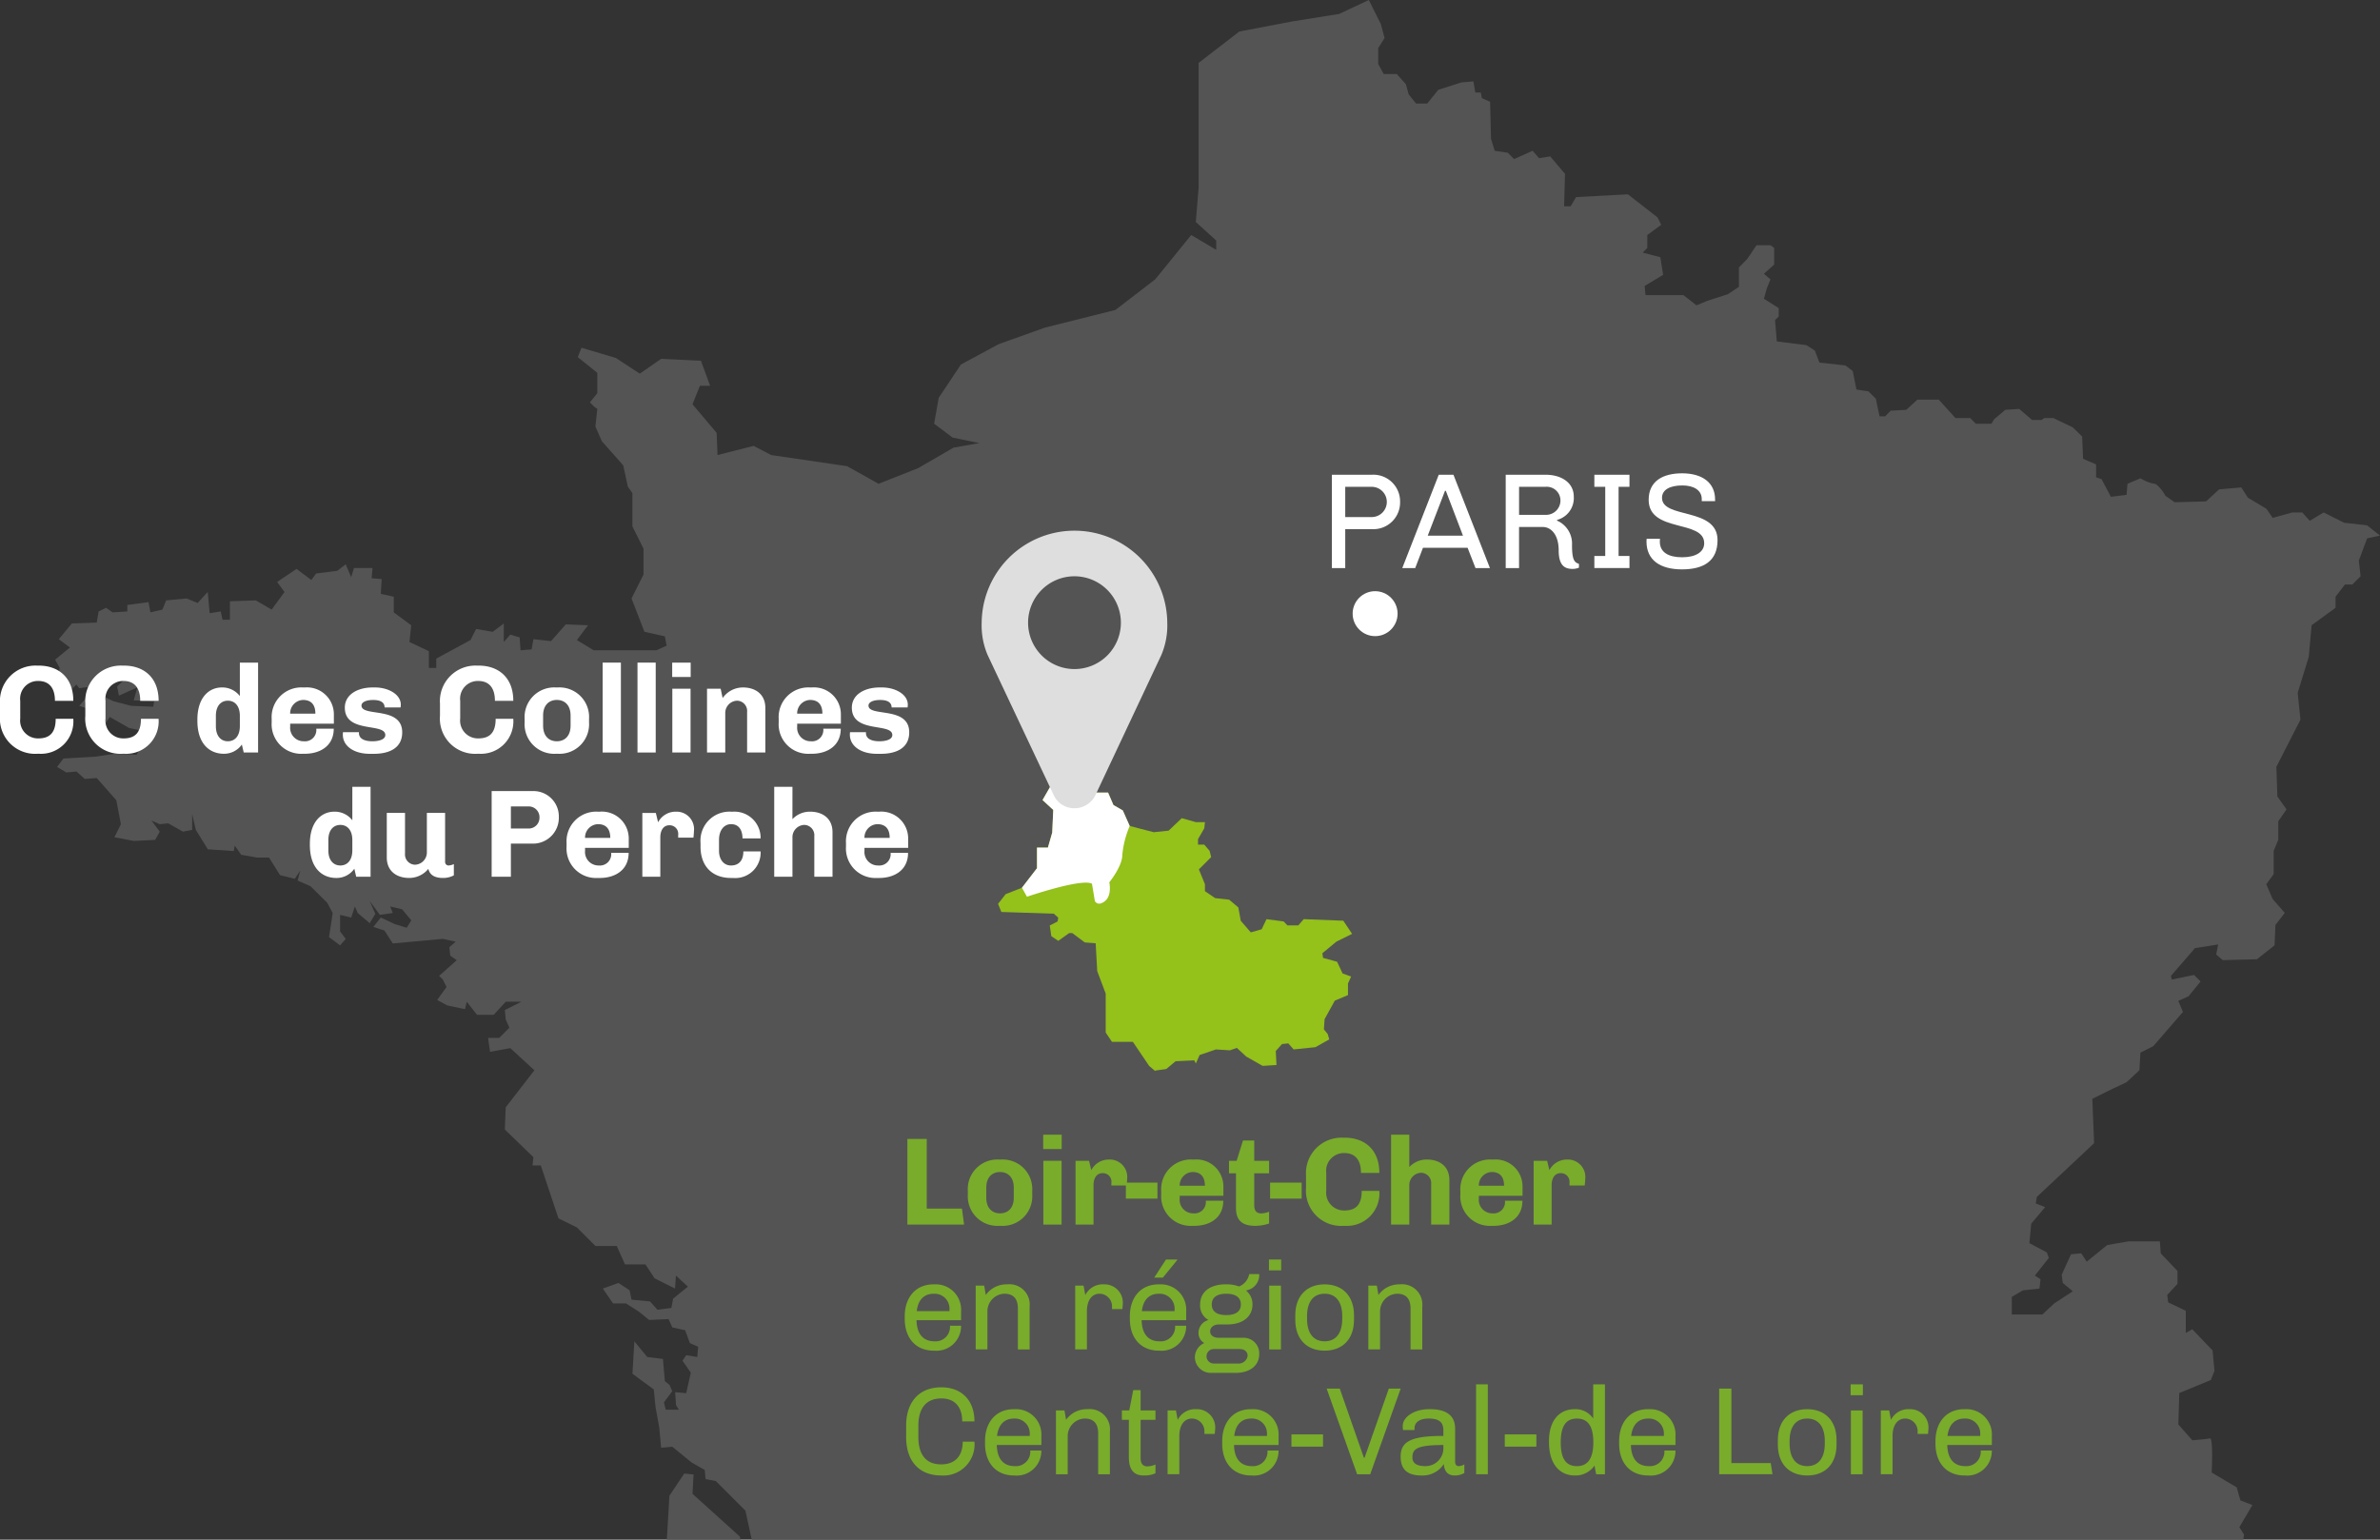 <svg id="Calque_1" data-name="Calque 1" xmlns="http://www.w3.org/2000/svg" viewBox="0 0 343.127 222.024">
  <rect x="0" y="0" width="343.127" height="222.024" fill="#333333" stroke="none"/>
  <g>
    <polygon points="98.645 212.492 96.511 215.693 96.137 222.024 106.767 222.024 106.648 221.562 99.84 215.416 99.99 212.62 98.645 212.492" style="fill: #545454"/>
    <path d="M42.5,126.723l.79-1.195-.384,1.451,1.856.811,2.412,2.39.789,1.472-.256,1.729-.277,1.75,1.6,1.195.811-.939-.811-1.067v-2.39l1.6.384.534-1.6.405.938,1.729,1.473.811-1.344-.811-1.857,1.472,2.006,1.857-.278-.384-.938,1.728.405,1.323,1.6-.661,1.067-1.729-.534-2.006-.939-1.067,1.345,1.6.533,1.2,1.857,7.213-.662,1.857.406-.918.789.128,1.217.256.192.683.469-2.539,2.262.533.534.534,1.067L63.027,144.2l1.473.79,2.539.533.256-1.067,1.473,1.878h2.411l1.729-1.878H75.17l-2.39,1.195L72.908,147l.534,1.195-1.473,1.472h-1.6l.278,2.006,2.924-.533,3.478,3.2-.171.213-3.969,5.122-.128,3.2,4.119,3.991-.128,1.195h1.195l2.539,7.619L83.173,177l2.668,2.668h3.073l1.195,2.667h2.945l1.323,2.006,2.945,1.473.128-1.878.747.7.982.9-2.134,1.729-.256,1.345-2.006.256-1.068-1.195-2.667-.257-.278-1.344-1.6-1.067-2.262.811,1.472,2.134h1.857l1.878,1.2,1.472,1.195,2.8-.128.534,1.2,1.856.406.683,1.856,1.195.534-.128,1.472-1.6-.256-.534.79,1.2,1.729-.661,2.945-1.6-.128.128,1.856.406.662H95.978l-.257-1.067,1.2-1.6-.406-.917-.661-.534-.278-3.2-2.262-.278-1.857-2.262-.277,4.674,3.073,2.262.256,2.54.534,2.923.277,2.945,1.6-.149,2.8,2.283,1.878,1.068.128,1.323,1.473.277,4.268,4.268.913,4.2H323.4l.132-.739-.682-1.067,1.878-3.2L323,216.355l-.534-1.878-3.606-2.134s.215-4.089-.128-4.823a.7.7,0,0,0-.043-.064l-.021-.022h-.022v-.021h-.064c-.533.133-2.518.277-2.518.277l-2.006-2.283.064-2.2.064-2.326,4.546-1.878.533-1.324-.277-2.945-2.924-3.051-.939.533v-3.2l-2.539-1.216-.129-1.067,1.473-1.6v-1.857l-2.412-2.539-.128-1.729h-4.545l-3.052.534-2.945,2.39-.79-1.195-1.472.128-1.345,2.945.15,1.195,1.451,1.195-2.668,1.75-1.728,1.6h-4.4v-2.54l1.6-.939,2.39-.256.15-1.345-.811-.533,2.006-2.54-.278-.789-2.283-1.217-.235-.128.256-2.8,2.006-2.391-1.344-.533.128-.811.021-.128,8.259-7.747-.256-6.4,2.924-1.451,2.006-.939,1.856-1.729.15-2.54,1.856-.939,4.269-4.929-.662-1.6,1.473-.662,1.728-2.134-.939-.939-3.2.662-.128-.534,2.945-3.393.512-.6,1.772-.278,1.579-.256-.278,1.451.939.811,4.93-.128,2.54-2.006.128-2.945,1.344-1.729-1.75-2.006-.917-2.134,1.067-1.451v-3.35l.661-1.6v-2.668l1.195-1.728-1.323-1.857-.128-3.841-.021-.427,3.478-6.808-.4-3.863,1.6-5.207.406-4.545,3.457-2.519v-1.6l1.345-1.75h1.067l1.195-1.195-.256-2.262,1.195-3.2,1.856-.405-1.856-1.473-3.329-.384L335,73.9l-2.007,1.2-1.067-1.2h-1.451l-2.539.7-.278.085-.917-1.323-2.668-1.6-.939-1.473-3.2.278L318.052,72.3l-4.525.128-1.344-.939a5.24,5.24,0,0,0-1.323-1.643c-.022-.012-.059-.031-.086-.043s-.047-.016-.063-.021l-.043-.021h-.086a5.824,5.824,0,0,1-1.984-.79l-1.878.79-.128,1.6-2.262.278-1.345-2.54-.79-.277V66.968l-1.878-.811-.128-3.2-1.344-1.323-2.8-1.345h-1.323l-.4.278h-1.345l-1.857-1.6-2.006.128-1.6,1.345-.406.661h-2.262l-.789-.811h-2.134l-2.412-2.667h-3.073l-1.6,1.472-2.262.128-.789.811h-.811l-.534-2.539-1.067-1.067-.768-.107-.961-.15-.533-2.667-1.067-.811-3.735-.406-.661-1.728-1.217-.79-4.268-.533-.256-3.073.533-.534v-1.2l-2.134-1.345.406-1.472.533-1.323-.939-.811,1.473-1.323V35.746l-.534-.384h-2.006L251.9,37.347l-1.2,1.216v2.8l-1.6,1.067-2.924.939-1.6.661L242.7,42.554h-5.463l-.129-1.323,2.668-1.6-.405-2.539-2.54-.662.662-.683V33.889l2.006-1.472-.534-1.067-4.268-3.329-7.469.4-.79,1.323H225.5l.128-4.673-2.134-2.519-1.6.257-.939-1.068-2.667,1.2-.918-.918-1.878-.278-.533-1.728-.129-5.335-1.195-.534-.149-.811h-.79l-.277-1.6-1.729.149-3.329,1.067-1.6,1.985h-1.6l-1.067-1.323-.406-1.473-1.323-1.473h-1.878l-.789-1.451V6.936l.917-1.451-.533-2.006L197.347,0l-4.268,2.006-6.658,1.067-.363.064-7.384,1.409L172.805,9.07V27.082l-.043.533-.362,4.4,2.945,2.668v1.345l-3.607-2.135-4.332,5.336-.875,1.067-5.72,4.4-10.137,2.54L144,49.618l-5.464,2.945-3.2,4.8-.661,3.734,2.667,2.006,3.863.79L140.58,64l-3.116.554L132.385,67.5l-5.719,2.262-4.546-2.54-10.926-1.6-2.54-1.324-3.948,1-1.259.321-.128-3.2L99.84,58.3l1.067-2.668h1.473l-1.323-3.607-5.741-.277-3.073,2.134-3.457-2.262-4.951-1.473L83.3,51.5l2.817,2.262V56.7l-1.067,1.323.662.662.405.277-.277,2.54.939,2.134L89.853,67.1l.661,3.073.662.939v4.8l1.6,3.2v3.735L91.048,86.3l1.857,4.8,2.945.661.256,1.345-1.452.661H85.585L83.173,92.3l1.6-2.134-3.2-.128-1.28,1.451-.854.96L76.9,92.172l-.256,1.472-1.6.128-.128-1.856L73.57,91.51l-.939,1.067V89.91l-1.6,1.2L68.64,90.7l-.811,1.6L62.9,94.967v1.345H61.832V93.9l-2.8-1.323.256-2.411-2.518-1.857V86.047L54.9,85.641l.128-2.134-1.451-.128.128-1.472H51.034l-.406,1.323-.79-1.857-1.216.939L45.57,82.7l-.683.939-2.134-1.6-2.8,1.878,1.067,1.451L39.168,87.9l-.085-.043-2.2-1.281-3.734.128v2.668H32.083l-.256-1.2-1.6.256-.277-3.073-1.452,1.6L26.9,86.3l-2.945.277L23.418,87.9l-1.728.405-.278-1.473-3.052.406v.939l-2.134.128-.939-.662-1.067.534-.277,1.6-3.585.129L8.48,92.172l1.6,1.2-2.134,1.75.662,1.195-.534,2.924,2.134.277.811-.811.406.534,5.057-.662,3.33-2.39-2.924,2.8.256,1.324,2.668-1.2-.534,1.878,2.945.129-.128.789-3.2-.128-2.54-.661-3.073-1.473-1.856,2.134,2.39.811-.128,3.585.661-.533,1.473-2.262,2.8,1.6,1.344.278.534,2.134-.811,1.451-1.729-.128h-1.6l-2.667.405-4.546.256-.917,1.217,1.323.79,1.472-.129,1.2,1.068,1.729-.128,2.817,3.2.662,3.457-.94,1.878,2.8.533,3.073-.149.662-1.195-1.2-1.6,1.2.534,1.216-.128,2.134,1.2,1.324-.256v-2.284l.533,2.284,1.729,2.8,3.734.256.15-.79.917,1.323,2.284.406h1.728l.107.149,1.494,2.39Z" style="fill: #545454"/>
  </g>
  <path d="M152.6,111.851,151.55,113.2l-1.247,2.17,1.546,1.421-.149,3.268-.624,2.169h-1.571v2.968l-2.17,2.818-2.344.923-1.1,1.4.474,1.172,7.557.249.648.574-.1.549-1.123.573.225,1.546,1,.674,1.572-1.122h.449l1.8,1.346,1.571.125.225,4.015,1.222,3.242v5.612l.9,1.347h3.017l2.345,3.466.873.748.025-.074,1.571-.225,1.347-1.122,2.693-.125.225.449.548-1.222,2.345-.8,2.02.125,1-.35,1.347,1.247,2.369,1.347,1.995-.124-.1-2.021.9-1,.9-.1.773.873,3.143-.324,1.995-1.123-.224-.773-.549-.673.1-1.472,1.471-2.668,1.9-.8v-1.671l.448-1-1.222-.449-.8-1.695-2.02-.549-.1-.674,2.021-1.67,2.269-1.123-1.272-1.895-5.711-.225-.773.9h-1.571l-.549-.573-2.469-.325L181.9,134l-1.572.449-1.446-1.671-.349-1.921-1.322-1.122-2.02-.224-1.472-1v-1l-.873-2.145,1.771-1.771-.224-.9-.773-.9h-.9V121l.9-1.546.1-.9H172.4l-2.021-.573-1.895,1.8-2.145.225-3.466-.9-1-2.245-1.347-.773-.773-1.795h-2.244l-.9-.674,1.346-.773.1-.673h-1.446l-2.469.449Z" style="fill: #94c11a"/>
  <path d="M162.873,119.109l-1-2.245-1.347-.773-.773-1.795h-2.244l-.9-.674,1.346-.773.1-.673h-1.446l-2.469.449-1.547-.774L151.55,113.2l-1.247,2.17,1.546,1.421-.149,3.268-.624,2.169h-1.571v2.968l-2.17,2.818.724,1.3s7.914-2.707,9.372-1.874l.417,2.5s.416.833,1.458,0,.624-2.708.624-2.708,1.875-2.291,1.875-3.957A13.784,13.784,0,0,1,162.873,119.109Z" style="fill: #fff"/>
  <path d="M167.425,94.468l-9.512,20.226a3.335,3.335,0,0,1-3.005,1.855,3.267,3.267,0,0,1-2.979-1.855l-9.538-20.226a10.946,10.946,0,0,1-.863-4.678,13.38,13.38,0,0,1,26.759,0A10.961,10.961,0,0,1,167.425,94.468ZM154.908,83.1A6.69,6.69,0,1,0,161.6,89.79,6.7,6.7,0,0,0,154.908,83.1Z" style="fill: #dedede"/>
  <g>
    <path d="M5.528,106.48c1.71,0,2.5-.9,2.5-2.827h2.539a4.672,4.672,0,0,1-4.915,5.041H5.4A5.074,5.074,0,0,1,0,103.221v-1.765a5.121,5.121,0,0,1,5.33-5.473h.252c2.809,0,4.987,1.674,4.987,5.077H7.922c0-1.89-.864-2.863-2.412-2.863a2.557,2.557,0,0,0-2.593,2.863v2.557A2.569,2.569,0,0,0,5.528,106.48Z" style="fill: #fff"/>
    <path d="M17.822,106.48c1.71,0,2.5-.9,2.5-2.827h2.539a4.672,4.672,0,0,1-4.915,5.041H17.7a5.074,5.074,0,0,1-5.4-5.473v-1.765a5.121,5.121,0,0,1,5.33-5.473h.251c2.81,0,4.988,1.674,4.988,5.077H20.216c0-1.89-.864-2.863-2.412-2.863a2.557,2.557,0,0,0-2.593,2.863v2.557A2.569,2.569,0,0,0,17.822,106.48Z" style="fill: #fff"/>
    <path d="M34.868,107.362a3.122,3.122,0,0,1-2.593,1.332c-2.107,0-3.817-1.494-3.817-4.735v-.2c0-3.079,1.584-4.628,3.547-4.628a3.2,3.2,0,0,1,2.575,1.243V95.55h2.628v12.964h-2.07Zm-2.017-.468c.972,0,1.729-.721,1.729-2.179v-1.494c0-1.459-.757-2.179-1.729-2.179s-1.728.72-1.728,2.179v1.494C31.123,106.173,31.879,106.894,32.851,106.894Z" style="fill: #fff"/>
    <path d="M43.957,108.694h-.289a4.256,4.256,0,0,1-4.5-4.519v-.522a4.275,4.275,0,0,1,4.5-4.52h.289a3.879,3.879,0,0,1,4.177,3.853v1.369h-6.3v.432a1.943,1.943,0,0,0,1.98,2.107,1.632,1.632,0,0,0,1.783-1.819h2.521C48.116,107.614,46.082,108.694,43.957,108.694Zm-2.125-5.779h3.637c0-1.135-.468-1.981-1.782-1.981A1.928,1.928,0,0,0,41.832,102.915Z" style="fill: #fff"/>
    <path d="M51.75,105.706c0,.918.99,1.188,1.945,1.188.792,0,1.854-.2,1.854-.9,0-1.819-5.834-.18-5.834-3.944,0-1.944,1.909-2.917,4-2.917h.36c1.872,0,3.709.973,3.709,2.485a2.868,2.868,0,0,1-.036.4h-2.3c0-.756-.63-1.08-1.656-1.08-.991,0-1.675.306-1.675.81,0,1.675,5.87.036,5.87,3.853,0,2.341-1.962,3.1-4.087,3.1H53.3c-2.251,0-3.872-1.1-3.872-2.754,0-.181.018-.289.018-.361h2.3Z" style="fill: #fff"/>
    <path d="M68.959,106.48c1.71,0,2.5-.9,2.5-2.827H74a4.672,4.672,0,0,1-4.915,5.041h-.252a5.074,5.074,0,0,1-5.4-5.473v-1.765a5.121,5.121,0,0,1,5.33-5.473h.252c2.809,0,4.987,1.674,4.987,5.077H71.354c0-1.89-.865-2.863-2.413-2.863a2.557,2.557,0,0,0-2.593,2.863v2.557A2.57,2.57,0,0,0,68.959,106.48Z" style="fill: #fff"/>
    <path d="M80.424,108.694h-.288a4.265,4.265,0,0,1-4.5-4.519v-.522a4.266,4.266,0,0,1,4.5-4.52h.288a4.266,4.266,0,0,1,4.5,4.52v.522A4.265,4.265,0,0,1,80.424,108.694Zm-.144-7.76c-1.116,0-1.98.738-1.98,2.251v1.458c0,1.512.864,2.251,1.98,2.251s1.981-.739,1.981-2.251v-1.458C82.261,101.672,81.4,100.934,80.28,100.934Z" style="fill: #fff"/>
    <path d="M86.885,95.55h2.629v12.964H86.885Z" style="fill: #fff"/>
    <path d="M91.907,95.55h2.628v12.964H91.907Z" style="fill: #fff"/>
    <path d="M99.575,95.55v2.071H96.911V95.55Zm-2.646,3.764h2.629v9.2H96.929Z" style="fill: #fff"/>
    <path d="M104.183,100.664a3.568,3.568,0,0,1,2.935-1.531c1.765,0,3.223.955,3.223,2.954v6.427h-2.629v-5.851a1.482,1.482,0,0,0-1.44-1.621,1.77,1.77,0,0,0-1.71,1.818v5.654h-2.629v-9.2H103.9Z" style="fill: #fff"/>
    <path d="M117.053,108.694h-.288a4.255,4.255,0,0,1-4.5-4.519v-.522a4.275,4.275,0,0,1,4.5-4.52h.288a3.879,3.879,0,0,1,4.177,3.853v1.369h-6.3v.432a1.943,1.943,0,0,0,1.98,2.107,1.632,1.632,0,0,0,1.783-1.819h2.521C121.213,107.614,119.178,108.694,117.053,108.694Zm-2.124-5.779h3.637c0-1.135-.468-1.981-1.783-1.981A1.928,1.928,0,0,0,114.929,102.915Z" style="fill: #fff"/>
    <path d="M124.847,105.706c0,.918.99,1.188,1.945,1.188.791,0,1.854-.2,1.854-.9,0-1.819-5.834-.18-5.834-3.944,0-1.944,1.909-2.917,4-2.917h.359c1.873,0,3.709.973,3.709,2.485a2.948,2.948,0,0,1-.035.4h-2.3c0-.756-.63-1.08-1.657-1.08-.99,0-1.674.306-1.674.81,0,1.675,5.87.036,5.87,3.853,0,2.341-1.963,3.1-4.088,3.1H126.4c-2.251,0-3.872-1.1-3.872-2.754,0-.181.018-.289.018-.361h2.3Z" style="fill: #fff"/>
    <path d="M51.084,125.274a3.12,3.12,0,0,1-2.592,1.332c-2.107,0-3.817-1.495-3.817-4.735v-.2c0-3.079,1.584-4.627,3.547-4.627a3.192,3.192,0,0,1,2.574,1.243v-4.826h2.629v12.964H51.354Zm-2.016-.469c.972,0,1.728-.72,1.728-2.178v-1.495c0-1.458-.756-2.178-1.728-2.178s-1.729.72-1.729,2.178v1.495C47.339,124.085,48.1,124.805,49.068,124.805Z" style="fill: #fff"/>
    <path d="M64.693,124.805a2.075,2.075,0,0,0,.739-.2v1.62a3.194,3.194,0,0,1-1.585.378c-1.26,0-1.909-.5-2.089-1.314a3.565,3.565,0,0,1-2.772,1.314c-1.765,0-3.223-.955-3.223-2.953v-6.428h2.629v5.852a1.482,1.482,0,0,0,1.44,1.62,1.77,1.77,0,0,0,1.71-1.818v-5.654h2.629v7.04A.5.5,0,0,0,64.693,124.805Z" style="fill: #fff"/>
    <path d="M73.655,126.426H70.882V114.074h5.96a3.659,3.659,0,0,1,3.727,3.691v.108a3.723,3.723,0,0,1-3.727,3.781H73.655Zm0-6.95h2.539a1.553,1.553,0,0,0,1.584-1.531v-.107a1.545,1.545,0,0,0-1.584-1.549H73.655Z" style="fill: #fff"/>
    <path d="M86.471,126.606h-.288a4.256,4.256,0,0,1-4.5-4.519v-.522a4.275,4.275,0,0,1,4.5-4.52h.288a3.878,3.878,0,0,1,4.177,3.853v1.369h-6.3v.432a1.942,1.942,0,0,0,1.98,2.106,1.631,1.631,0,0,0,1.783-1.818h2.521C90.631,125.526,88.6,126.606,86.471,126.606Zm-2.124-5.78h3.637c0-1.134-.468-1.98-1.783-1.98A1.928,1.928,0,0,0,84.347,120.826Z" style="fill: #fff"/>
    <path d="M97.776,120.376a1.235,1.235,0,0,0-1.278-1.369c-.9,0-1.3.811-1.3,1.729v5.69H92.608v-9.2h1.945l.324,1.351a2.853,2.853,0,0,1,2.575-1.531,2.515,2.515,0,0,1,2.592,2.827c0,.288-.071.918-.071.918h-2.2Z" style="fill: #fff"/>
    <path d="M105.389,124.805c1.081,0,1.783-.666,1.783-2.034h2.484a3.658,3.658,0,0,1-3.979,3.835h-.288c-2.664,0-4.393-1.657-4.393-4.519v-.522a4.184,4.184,0,0,1,4.393-4.52h.288a3.773,3.773,0,0,1,3.979,3.853h-2.61c0-1.188-.523-2.052-1.639-2.052s-1.746,1.008-1.746,2.25v1.6C103.661,123.869,104.291,124.805,105.389,124.805Z" style="fill: #fff"/>
    <path d="M114.245,118.126a3.449,3.449,0,0,1,2.557-1.081c1.764,0,3.222.955,3.222,2.953v6.428H117.4v-5.852a1.482,1.482,0,0,0-1.44-1.62,1.77,1.77,0,0,0-1.711,1.818v5.654h-2.629V113.462h2.629Z" style="fill: #fff"/>
    <path d="M126.755,126.606h-.288a4.256,4.256,0,0,1-4.5-4.519v-.522a4.275,4.275,0,0,1,4.5-4.52h.288a3.878,3.878,0,0,1,4.177,3.853v1.369h-6.3v.432a1.943,1.943,0,0,0,1.981,2.106,1.632,1.632,0,0,0,1.783-1.818h2.52C130.914,125.526,128.88,126.606,126.755,126.606Zm-2.125-5.78h3.638c0-1.134-.469-1.98-1.783-1.98A1.929,1.929,0,0,0,124.63,120.826Z" style="fill: #fff"/>
  </g>
  <g>
    <path d="M130.819,164.237h2.791v10.047h5.077l.306,2.305h-8.174Z" style="fill: #79ac2b"/>
    <path d="M144.32,176.769h-.288a4.265,4.265,0,0,1-4.5-4.519v-.522a4.265,4.265,0,0,1,4.5-4.52h.288a4.265,4.265,0,0,1,4.5,4.52v.522A4.265,4.265,0,0,1,144.32,176.769Zm-.144-7.76c-1.116,0-1.981.738-1.981,2.251v1.458c0,1.513.865,2.251,1.981,2.251s1.981-.738,1.981-2.251V171.26C146.157,169.747,145.292,169.009,144.176,169.009Z" style="fill: #79ac2b"/>
    <path d="M153.067,163.625v2.07H150.4v-2.07Zm-2.647,3.763h2.629v9.2H150.42Z" style="fill: #79ac2b"/>
    <path d="M160.232,170.539a1.234,1.234,0,0,0-1.278-1.368c-.9,0-1.3.81-1.3,1.729v5.689h-2.593v-9.2h1.945l.324,1.35a2.853,2.853,0,0,1,2.575-1.53,2.515,2.515,0,0,1,2.592,2.827c0,.288-.071.918-.071.918h-2.2Z" style="fill: #79ac2b"/>
    <path d="M166.873,170.539v2.305h-4.555v-2.305Z" style="fill: #79ac2b"/>
    <path d="M172.2,176.769h-.288a4.256,4.256,0,0,1-4.5-4.519v-.522a4.274,4.274,0,0,1,4.5-4.52h.288a3.879,3.879,0,0,1,4.177,3.854v1.368h-6.3v.431a1.944,1.944,0,0,0,1.981,2.108,1.632,1.632,0,0,0,1.782-1.819h2.521C176.361,175.689,174.327,176.769,172.2,176.769Zm-2.125-5.78h3.637c0-1.134-.468-1.98-1.782-1.98A1.929,1.929,0,0,0,170.077,170.989Z" style="fill: #79ac2b"/>
    <path d="M180.985,176.769c-1.764,0-2.791-.666-2.791-2.575v-5h-1.008v-1.8h1.1l.918-2.935h1.62v2.935h2.143v1.8h-2.143v4.555c0,1.063.522,1.225,1.027,1.225a3.645,3.645,0,0,0,1.116-.235v1.693A6.433,6.433,0,0,1,180.985,176.769Z" style="fill: #79ac2b"/>
    <path d="M187.664,170.539v2.305h-4.556v-2.305Z" style="fill: #79ac2b"/>
    <path d="M193.82,174.555c1.711,0,2.5-.9,2.5-2.827h2.539a4.673,4.673,0,0,1-4.916,5.041h-.252a5.075,5.075,0,0,1-5.4-5.474v-1.764a5.122,5.122,0,0,1,5.33-5.474h.252c2.809,0,4.988,1.675,4.988,5.078h-2.648c0-1.891-.864-2.863-2.412-2.863a2.557,2.557,0,0,0-2.593,2.863v2.557A2.569,2.569,0,0,0,193.82,174.555Z" style="fill: #79ac2b"/>
    <path d="M203.179,168.288a3.453,3.453,0,0,1,2.557-1.08c1.764,0,3.222.954,3.222,2.953v6.428h-2.627v-5.852a1.483,1.483,0,0,0-1.441-1.621,1.771,1.771,0,0,0-1.711,1.82v5.653H200.55V163.625h2.629Z" style="fill: #79ac2b"/>
    <path d="M215.33,176.769h-.288a4.256,4.256,0,0,1-4.5-4.519v-.522a4.274,4.274,0,0,1,4.5-4.52h.288a3.879,3.879,0,0,1,4.176,3.854v1.368h-6.3v.431a1.943,1.943,0,0,0,1.98,2.108,1.632,1.632,0,0,0,1.783-1.819h2.521C219.489,175.689,217.455,176.769,215.33,176.769Zm-2.125-5.78h3.637c0-1.134-.468-1.98-1.783-1.98A1.927,1.927,0,0,0,213.205,170.989Z" style="fill: #79ac2b"/>
    <path d="M226.274,170.539A1.234,1.234,0,0,0,225,169.171c-.9,0-1.3.81-1.3,1.729v5.689h-2.593v-9.2h1.944l.325,1.35a2.853,2.853,0,0,1,2.575-1.53,2.515,2.515,0,0,1,2.592,2.827c0,.288-.072.918-.072.918h-2.2Z" style="fill: #79ac2b"/>
    <path d="M138.561,189.1v1.278h-6.428c.054,1.908.883,3.043,2.611,3.043a2.078,2.078,0,0,0,2.214-2.251h1.6a3.549,3.549,0,0,1-3.853,3.6h-.072c-2.611,0-4.195-1.819-4.195-4.591v-.36c0-2.737,1.584-4.61,4.141-4.61h.126A3.658,3.658,0,0,1,138.561,189.1Zm-6.392-.036h4.718v-.217a2.15,2.15,0,0,0-2.269-2.286C133.268,186.559,132.367,187.387,132.169,189.062Z" style="fill: #79ac2b"/>
    <path d="M148.443,188.4v6.194H146.75V188.7c0-1.566-.792-2.142-1.944-2.142a2.535,2.535,0,0,0-2.449,2.556v5.474h-1.692v-9.2h1.224l.235,1.35a3.658,3.658,0,0,1,3.078-1.53A2.924,2.924,0,0,1,148.443,188.4Z" style="fill: #79ac2b"/>
    <path d="M161.871,188.089l-.055.685h-1.494v-.4a1.825,1.825,0,0,0-1.782-1.818c-1.153,0-1.837.99-1.837,2.539v5.491h-1.692v-9.2h1.206l.252,1.369a2.812,2.812,0,0,1,2.683-1.549A2.642,2.642,0,0,1,161.871,188.089Z" style="fill: #79ac2b"/>
    <path d="M171.015,189.1v1.278h-6.428c.054,1.908.882,3.043,2.611,3.043a2.078,2.078,0,0,0,2.214-2.251h1.6a3.549,3.549,0,0,1-3.853,3.6h-.073c-2.61,0-4.194-1.819-4.194-4.591v-.36c0-2.737,1.584-4.61,4.141-4.61h.126A3.658,3.658,0,0,1,171.015,189.1Zm-6.392-.036h4.717v-.217a2.149,2.149,0,0,0-2.268-2.286C165.721,186.559,164.821,187.387,164.623,189.062Zm5.113-7.383-2.088,2.556h-1.243l1.693-2.61h1.62Z" style="fill: #79ac2b"/>
    <path d="M179.708,186.072l-.036.054a2.515,2.515,0,0,1,.9,1.982c0,1.71-1.351,2.88-3.619,2.88h-1.225c-.72,0-1.26.414-1.26.991s.486.935,1.26.935H179.2a2.235,2.235,0,0,1,2.341,2.36c0,1.637-1.333,2.7-3.421,2.7h-3.619a2.293,2.293,0,0,1-2.233-2.16,2.257,2.257,0,0,1,1.351-2.143,1.649,1.649,0,0,1-.829-1.5,1.905,1.905,0,0,1,1.441-1.818,2.369,2.369,0,0,1-1.207-2.25c0-1.765,1.369-2.9,3.71-2.9h.072a5.328,5.328,0,0,1,1.836.306,2.389,2.389,0,0,0,1.458-1.782h1.441A2.24,2.24,0,0,1,179.708,186.072Zm-4.717,8.463a1.044,1.044,0,0,0,0,2.088h3.475a1.3,1.3,0,0,0,1.405-1.1c0-.577-.4-.991-1.171-.991Zm-.288-6.427c0,1.133.918,1.53,2.089,1.53s2.106-.4,2.106-1.53-.936-1.549-2.106-1.549S174.7,186.973,174.7,188.108Z" style="fill: #79ac2b"/>
    <path d="M184.711,183.192h-1.765v-1.567h1.765Zm-.036,11.4h-1.693v-9.2h1.693Z" style="fill: #79ac2b"/>
    <path d="M195.207,189.655v.666c0,2.755-1.621,4.448-4.232,4.448s-4.231-1.693-4.231-4.448v-.666c0-2.791,1.674-4.447,4.231-4.447S195.207,186.864,195.207,189.655Zm-6.77.163v.341c0,2.072.9,3.26,2.538,3.26,1.567,0,2.539-1.1,2.539-3.26v-.341c0-2.071-.9-3.259-2.539-3.259C189.391,186.559,188.437,187.657,188.437,189.818Z" style="fill: #79ac2b"/>
    <path d="M205.052,188.4v6.194H203.36V188.7c0-1.566-.792-2.142-1.944-2.142a2.535,2.535,0,0,0-2.45,2.556v5.474h-1.692v-9.2H198.5l.233,1.35a3.661,3.661,0,0,1,3.079-1.53A2.924,2.924,0,0,1,205.052,188.4Z" style="fill: #79ac2b"/>
    <path d="M140.488,204.973h-1.765c0-2.071-1.044-3.314-3.007-3.314-2.142,0-3.313,1.351-3.313,3.944v1.621c0,2.556,1.117,3.942,3.277,3.942,2.053,0,3.115-1.242,3.115-3.276h1.693a4.492,4.492,0,0,1-4.772,4.879c-3.187,0-5.077-2.052-5.077-5.545V205.6c0-3.457,1.89-5.546,5.077-5.546C138.615,200.057,140.488,201.912,140.488,204.973Z" style="fill: #79ac2b"/>
    <path d="M150.135,207.1v1.278h-6.428c.054,1.908.882,3.043,2.611,3.043a2.078,2.078,0,0,0,2.214-2.251h1.6a3.549,3.549,0,0,1-3.853,3.6h-.073c-2.61,0-4.194-1.819-4.194-4.591v-.36c0-2.737,1.584-4.61,4.141-4.61h.126A3.658,3.658,0,0,1,150.135,207.1Zm-6.392-.036h4.717v-.217a2.149,2.149,0,0,0-2.268-2.286C144.841,204.559,143.941,205.387,143.743,207.062Z" style="fill: #79ac2b"/>
    <path d="M160.017,206.4v6.194h-1.693V206.7c0-1.566-.792-2.142-1.944-2.142a2.534,2.534,0,0,0-2.449,2.556v5.474h-1.692v-9.2h1.224l.234,1.35a3.661,3.661,0,0,1,3.079-1.53A2.924,2.924,0,0,1,160.017,206.4Z" style="fill: #79ac2b"/>
    <path d="M164.443,203.388h2.143v1.35h-2.143v5.493c0,.881.343,1.223,1.027,1.223a3.033,3.033,0,0,0,1.116-.269v1.26a3.747,3.747,0,0,1-1.674.324c-1.387,0-2.161-.756-2.161-2.628v-5.4h-1.008v-1.35h1.062l.576-2.935h1.062Z" style="fill: #79ac2b"/>
    <path d="M175.191,206.089l-.054.685h-1.494v-.4a1.826,1.826,0,0,0-1.783-1.818c-1.152,0-1.837.99-1.837,2.539v5.491h-1.692v-9.2h1.206l.253,1.369a2.811,2.811,0,0,1,2.682-1.549A2.642,2.642,0,0,1,175.191,206.089Z" style="fill: #79ac2b"/>
    <path d="M184.334,207.1v1.278h-6.427c.053,1.908.882,3.043,2.611,3.043a2.078,2.078,0,0,0,2.214-2.251h1.6a3.549,3.549,0,0,1-3.853,3.6h-.071c-2.611,0-4.2-1.819-4.2-4.591v-.36c0-2.737,1.585-4.61,4.141-4.61h.126A3.658,3.658,0,0,1,184.334,207.1Zm-6.391-.036h4.717v-.217a2.149,2.149,0,0,0-2.268-2.286C179.041,204.559,178.141,205.387,177.943,207.062Z" style="fill: #79ac2b"/>
    <path d="M190.742,208.609h-4.556v-1.764h4.556Z" style="fill: #79ac2b"/>
    <path d="M197.546,212.589h-1.89l-4.394-12.352h1.891l3.474,9.957h.109l3.493-9.957h1.71Z" style="fill: #79ac2b"/>
    <path d="M209.787,206.017v4.771c0,.45.234.631.5.631a1.592,1.592,0,0,0,.828-.253v1.243a2.7,2.7,0,0,1-1.387.36c-1.08,0-1.513-.7-1.566-1.657a3.635,3.635,0,0,1-3.223,1.657c-1.981,0-3.007-.81-3.007-2.737,0-2.178,1.53-2.97,6.157-2.97v-.847c0-1.278-.828-1.656-2.106-1.656-1.3,0-2.053.522-2.053,1.44v.216h-1.656a4.287,4.287,0,0,1-.036-.594c0-1.278,1.638-2.413,3.781-2.413h.162C208.634,203.208,209.787,204.217,209.787,206.017Zm-6.158,4.159q0,1.242,1.891,1.243a2.577,2.577,0,0,0,2.574-2.684v-.359C204.223,208.376,203.629,208.952,203.629,210.176Z" style="fill: #79ac2b"/>
    <path d="M214.5,212.589h-1.692V199.625H214.5Z" style="fill: #79ac2b"/>
    <path d="M221.5,208.609h-4.555v-1.764H221.5Z" style="fill: #79ac2b"/>
    <path d="M231.386,212.589h-1.26c-.053-.234-.144-.648-.234-1.261a3.32,3.32,0,0,1-2.845,1.441c-2.3,0-3.727-1.8-3.727-4.789v-.2c0-2.772,1.35-4.573,3.727-4.573a3.046,3.046,0,0,1,2.647,1.351v-4.934h1.692ZM225.013,208c0,2.377.774,3.422,2.34,3.422s2.359-1.135,2.359-3.422c0-2.376-.81-3.438-2.359-3.438C225.751,204.559,225.013,205.657,225.013,208Z" style="fill: #79ac2b"/>
    <path d="M241.556,207.1v1.278h-6.428c.054,1.908.883,3.043,2.612,3.043a2.078,2.078,0,0,0,2.214-2.251h1.6a3.548,3.548,0,0,1-3.852,3.6h-.073c-2.61,0-4.195-1.819-4.195-4.591v-.36c0-2.737,1.585-4.61,4.142-4.61h.126A3.657,3.657,0,0,1,241.556,207.1Zm-6.391-.036h4.717v-.217a2.149,2.149,0,0,0-2.268-2.286C236.263,204.559,235.363,205.387,235.165,207.062Z" style="fill: #79ac2b"/>
    <path d="M249.619,210.986h5.671l.252,1.6h-7.688V200.237h1.765Z" style="fill: #79ac2b"/>
    <path d="M264.776,207.655v.666c0,2.755-1.62,4.448-4.231,4.448s-4.231-1.693-4.231-4.448v-.666c0-2.791,1.674-4.447,4.231-4.447S264.776,204.864,264.776,207.655Zm-6.77.163v.341c0,2.072.9,3.26,2.539,3.26,1.567,0,2.538-1.1,2.538-3.26v-.341c0-2.071-.9-3.259-2.538-3.259C258.96,204.559,258.006,205.657,258.006,207.818Z" style="fill: #79ac2b"/>
    <path d="M268.572,201.192h-1.765v-1.567h1.765Zm-.036,11.4h-1.693v-9.2h1.693Z" style="fill: #79ac2b"/>
    <path d="M278.023,206.089l-.054.685h-1.5v-.4a1.825,1.825,0,0,0-1.782-1.818c-1.152,0-1.837.99-1.837,2.539v5.491h-1.692v-9.2h1.207l.252,1.369a2.811,2.811,0,0,1,2.682-1.549A2.642,2.642,0,0,1,278.023,206.089Z" style="fill: #79ac2b"/>
    <path d="M287.167,207.1v1.278h-6.428c.054,1.908.883,3.043,2.611,3.043a2.078,2.078,0,0,0,2.215-2.251h1.6a3.549,3.549,0,0,1-3.853,3.6h-.072c-2.611,0-4.2-1.819-4.2-4.591v-.36c0-2.737,1.585-4.61,4.142-4.61h.126A3.658,3.658,0,0,1,287.167,207.1Zm-6.392-.036h4.718v-.217a2.15,2.15,0,0,0-2.269-2.286C281.874,204.559,280.973,205.387,280.775,207.062Z" style="fill: #79ac2b"/>
  </g>
  <g>
    <path d="M201.852,72.381a3.852,3.852,0,0,1-4.023,3.925h-3.885v5.612h-1.923V68.457h5.808A3.852,3.852,0,0,1,201.852,72.381ZM193.944,70.2V74.56h3.709a2.181,2.181,0,1,0,0-4.357Z" style="fill: #fff"/>
    <path d="M214.805,81.918h-2.08l-1.139-2.924h-6.435l-1.119,2.924h-1.865l5.26-13.461h2.119ZM208.33,70.773l-2.493,6.475h5.082l-2.472-6.475Z" style="fill: #fff"/>
    <path d="M226.894,71.616a3.259,3.259,0,0,1-2.413,3.356v.1a3.615,3.615,0,0,1,2.158,3.512c0,2.237.373,2.512,1,2.728v.549a2.478,2.478,0,0,1-.922.177c-1.08,0-2-.432-2-2.669,0-2.217-1.059-3.375-2.3-3.375h-3.414v5.926h-1.923V68.457h5.73C225.109,68.457,226.894,69.6,226.894,71.616ZM219.006,70.2v4.043h3.827a2.075,2.075,0,0,0,2.138-1.982v-.079a1.972,1.972,0,0,0-2.138-1.982Z" style="fill: #fff"/>
    <path d="M234.922,70.2h-1.569v9.969h1.569v1.746H229.86V80.172h1.569V70.2H229.86V68.457h5.062Z" style="fill: #fff"/>
    <path d="M247.266,72.028v.236h-1.923v-.3c0-1.275-1.158-1.962-2.786-1.962-1.825,0-2.943.628-2.943,1.786,0,3.081,8.006,1.315,8.006,6.1,0,3.041-2.041,4.218-5.122,4.218-3.179,0-5.122-1.354-5.122-4.023l.02-.392h1.923l-.02.412c0,1.55,1.256,2.257,3.218,2.257s3.18-.765,3.18-2.021c0-3.454-8.007-1.472-8.007-6.26,0-2.728,2.08-3.826,4.827-3.826C245.421,68.261,247.266,69.6,247.266,72.028Z" style="fill: #fff"/>
  </g>
  <circle cx="198.252" cy="88.491" r="3.24" style="fill: #fff"/>
</svg>
